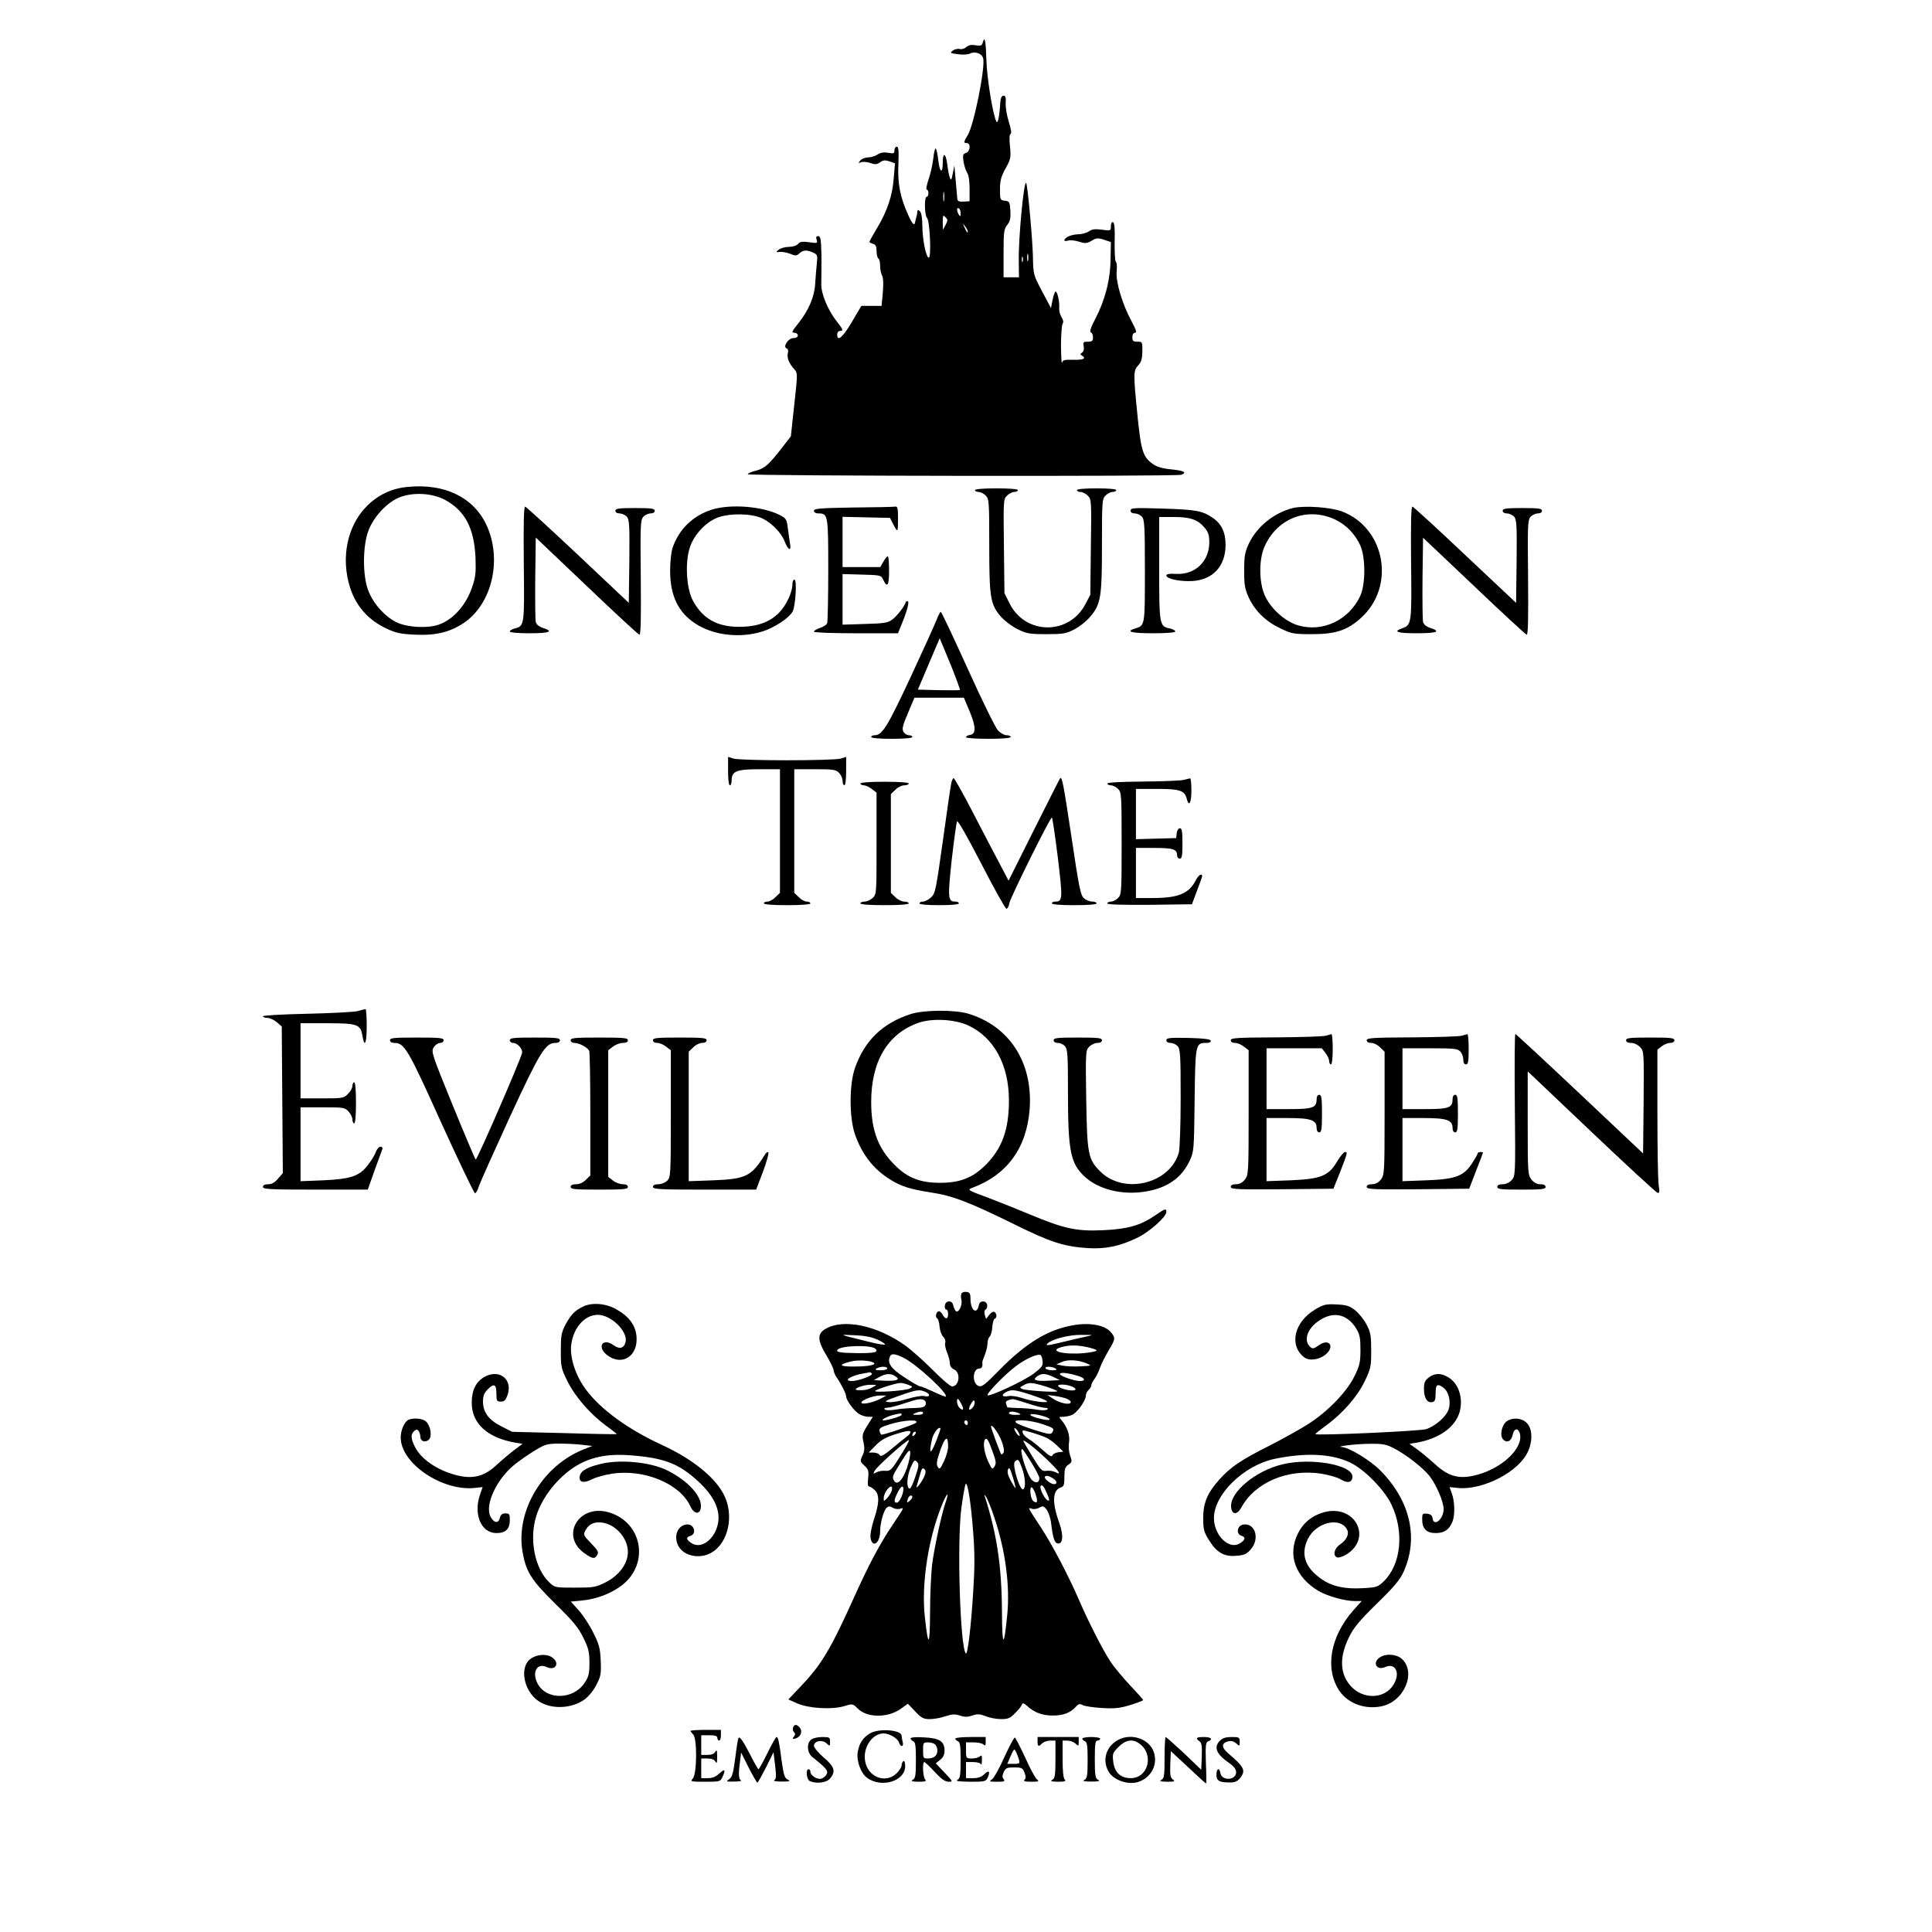 <?xml version="1.0" encoding="UTF-8" standalone="yes"?>
<svg version="1.0" xmlns="http://www.w3.org/2000/svg" width="1080" height="1080" viewBox="0 0 1080 1080" preserveAspectRatio="xMidYMid meet">
  <g transform="translate(0,1080) scale(0.1,-0.1)" fill="#000000" stroke="none">
    <path d="M5494 10563 c-5 -18 -11 -21 -40 -16 -24 4 -40 1 -52 -10 -10 -9 -27
-14 -37 -11 -11 3 -29 -1 -39 -9 -17 -13 -15 -14 28 -20 27 -4 56 -2 67 3 28
15 68 2 75 -26 13 -51 -52 -374 -86 -429 -24 -39 -25 -45 -5 -45 23 0 19 -47
-5 -55 -17 -5 -19 -12 -14 -48 4 -23 13 -51 20 -62 9 -12 14 -47 14 -90 l0
-70 -34 -2 c-28 -1 -34 2 -35 20 -1 12 -5 58 -9 102 l-7 80 -9 -45 c-7 -37
-10 -41 -16 -24 -5 11 -11 46 -15 77 -8 63 -25 68 -25 7 0 -65 -18 -54 -25 15
-4 36 -11 65 -15 65 -4 0 -10 -26 -13 -57 -4 -32 -15 -84 -26 -115 -11 -32
-16 -58 -10 -58 5 0 9 -9 9 -20 0 -11 -4 -20 -10 -20 -14 0 -12 -104 2 -118
16 -16 25 -222 10 -222 -15 0 -35 97 -36 175 0 43 -5 75 -13 83 -11 11 -13 11
-15 0 -1 -14 -4 -28 -8 -40 -1 -5 -3 -12 -4 -17 -3 -27 -16 -15 -39 37 -45 99
-60 175 -55 284 3 75 1 98 -9 98 -7 0 -13 -9 -13 -20 0 -18 -4 -20 -35 -14
-25 4 -43 1 -60 -10 -13 -9 -37 -16 -53 -16 -16 0 -36 -8 -43 -17 -12 -15 -12
-16 5 -10 10 4 33 2 51 -4 27 -10 36 -9 55 4 17 12 28 13 52 5 l31 -11 -7 -83
c-7 -98 -37 -186 -95 -282 -22 -37 -41 -71 -41 -74 0 -3 9 -8 20 -11 15 -4 20
-14 20 -40 0 -20 5 -39 10 -42 6 -3 10 -22 10 -41 0 -20 5 -44 11 -55 7 -13 8
-48 4 -95 l-7 -74 -57 0 -56 0 -53 -90 c-51 -86 -82 -113 -82 -70 0 11 7 20
15 20 21 0 19 7 -15 50 -53 67 -91 159 -89 215 1 28 1 98 1 158 -2 90 -5 107
-18 107 -11 0 -14 -6 -9 -20 6 -20 4 -21 -42 -14 -38 5 -52 3 -62 -10 -8 -9
-29 -16 -50 -16 -21 0 -46 -7 -57 -15 -18 -15 -18 -16 6 -13 14 1 40 -4 58
-11 28 -12 35 -12 51 3 21 19 41 20 76 4 25 -11 26 -15 21 -62 -3 -28 -7 -78
-9 -111 -4 -74 -37 -151 -94 -222 -37 -46 -40 -53 -23 -53 11 0 20 -7 20 -15
0 -9 -9 -15 -25 -15 -29 0 -61 -50 -37 -58 7 -2 10 -13 6 -27 -6 -25 7 -58 37
-90 18 -20 18 -26 -1 -197 l-19 -177 -45 -58 c-78 -101 -100 -121 -150 -134
-25 -6 -46 -15 -46 -20 0 -10 2399 -13 2424 -3 33 13 14 23 -55 30 -46 4 -81
14 -101 28 -58 39 -69 71 -89 269 -24 240 -24 255 4 285 17 18 22 36 23 78 0
53 0 54 -28 54 -23 0 -28 4 -28 25 0 15 6 25 15 25 11 0 6 16 -19 63 -52 96
-89 220 -84 278 3 27 1 52 -4 55 -5 4 -8 54 -7 112 2 75 -1 107 -9 110 -7 2
-12 -7 -12 -23 0 -25 -1 -26 -50 -19 -38 5 -56 3 -74 -10 -14 -9 -42 -16 -63
-16 -35 -1 -73 -18 -73 -34 0 -4 10 -4 21 -1 12 4 39 1 61 -6 35 -11 43 -10
70 5 26 16 35 17 69 6 l39 -13 -2 -96 c-1 -115 -31 -230 -86 -335 -25 -47 -32
-71 -24 -74 7 -2 12 -15 12 -28 0 -20 -5 -24 -29 -24 -25 0 -28 -3 -23 -26 3
-16 -1 -30 -9 -35 -12 -8 -12 -10 1 -18 24 -16 4 -24 -54 -22 -45 1 -55 -2
-59 -16 -3 -10 -5 32 -6 92 0 61 4 117 9 125 6 10 4 22 -6 37 -8 13 -14 35
-13 50 3 35 -10 93 -20 93 -4 0 -12 -21 -17 -46 l-9 -46 -50 94 c-49 93 -49
93 -51 198 -3 105 -30 400 -38 408 -13 12 -43 -312 -41 -430 l1 -98 -43 0 -43
0 0 134 c0 119 2 136 21 159 16 21 19 38 17 79 -3 49 -5 53 -30 56 -27 3 -28
5 -28 64 0 48 6 71 31 116 29 53 31 62 25 123 -5 43 -3 68 3 70 7 3 3 28 -10
69 -11 35 -19 83 -17 105 2 30 -1 40 -12 40 -10 0 -16 -12 -18 -35 -5 -82 -14
-124 -22 -110 -20 38 -53 244 -56 343 -3 107 -9 141 -20 100z m-217 -885 c-2
-13 -4 -3 -4 22 0 25 2 35 4 23 2 -13 2 -33 0 -45z m93 -71 c0 -18 -2 -19 -10
-7 -13 20 -13 43 0 35 6 -3 10 -16 10 -28z m-84 -64 l-15 -28 -1 43 c0 39 2
42 15 28 14 -14 14 -18 1 -43z m124 -37 c0 -12 -5 -7 -19 24 -11 24 -11 24 3
6 9 -11 16 -24 16 -30z m337 -163 c-3 -10 -5 -2 -5 17 0 19 2 27 5 18 2 -10 2
-26 0 -35z m-30 -5 c-3 -7 -5 -2 -5 12 0 14 2 19 5 13 2 -7 2 -19 0 -25z"/>
    <path d="M2278 8078 c-89 -8 -166 -45 -228 -108 -109 -109 -146 -289 -93 -455
33 -103 102 -181 202 -228 55 -26 79 -31 165 -35 115 -5 194 15 272 68 156
108 212 355 123 546 -73 155 -235 233 -441 212z m211 -73 c111 -61 161 -157
169 -320 3 -84 1 -110 -18 -165 -35 -104 -106 -183 -188 -212 -61 -21 -169
-16 -230 11 -66 30 -134 103 -163 179 -33 83 -32 252 1 337 30 78 105 158 174
185 76 30 183 24 255 -15z"/>
    <path d="M5450 8060 c0 -5 9 -10 20 -10 11 0 29 -9 40 -20 19 -19 20 -33 20
-278 0 -292 6 -331 65 -399 20 -23 61 -54 93 -70 51 -25 67 -28 162 -28 95 0
110 3 156 27 29 15 67 45 86 68 62 71 68 110 68 401 0 246 1 260 20 279 11 11
29 20 40 20 11 0 20 5 20 10 0 6 -43 10 -110 10 -67 0 -110 -4 -110 -10 0 -5
9 -10 20 -10 11 0 29 -9 41 -21 20 -20 21 -28 17 -287 l-3 -267 -28 -53 c-91
-173 -333 -172 -422 2 l-30 60 -3 262 c-3 255 -3 263 17 283 12 12 30 21 41
21 11 0 20 5 20 10 0 6 -47 10 -120 10 -73 0 -120 -4 -120 -10z"/>
    <path d="M2928 7650 c4 -351 4 -350 -54 -364 -13 -4 -24 -11 -24 -16 0 -6 45
-10 110 -10 113 0 137 10 75 30 -22 7 -37 20 -40 33 -3 12 -4 123 -3 247 l3
225 284 -270 c156 -149 288 -271 295 -273 8 -2 10 83 8 319 -3 293 -2 322 14
340 9 10 28 19 41 19 14 0 23 6 23 15 0 12 -19 15 -110 15 -91 0 -110 -3 -110
-15 0 -9 9 -15 23 -15 13 0 31 -8 41 -18 14 -17 16 -46 14 -250 l-3 -232 -284
268 c-156 147 -289 268 -295 270 -8 2 -10 -89 -8 -318z"/>
    <path d="M3979 7951 c-107 -34 -186 -112 -220 -216 -7 -22 -13 -78 -13 -125 0
-137 44 -231 137 -293 100 -68 251 -87 379 -47 67 21 149 75 169 112 16 30 25
178 10 178 -6 0 -11 -10 -11 -23 0 -47 -33 -118 -74 -161 -54 -55 -124 -80
-226 -80 -123 0 -205 48 -258 149 -34 65 -43 204 -18 287 19 68 79 138 144
169 55 27 167 32 240 10 57 -16 126 -81 148 -137 20 -51 39 -59 30 -11 -3 17
-8 56 -12 85 -6 49 -10 55 -45 73 -97 49 -276 63 -380 30z"/>
    <path d="M4768 7963 c-185 -3 -218 -6 -218 -18 0 -9 10 -15 24 -15 55 0 56 -7
56 -315 0 -156 -3 -290 -6 -299 -3 -8 -21 -20 -40 -26 -19 -6 -34 -16 -34 -21
0 -5 98 -9 235 -9 l235 0 13 33 c34 80 50 137 43 144 -5 5 -11 3 -13 -4 -9
-26 -49 -77 -76 -97 -25 -18 -45 -21 -153 -24 l-124 -4 0 142 0 141 107 -3
c107 -3 108 -3 121 -30 22 -47 32 -31 32 52 0 44 -3 80 -7 80 -5 0 -16 -14
-25 -30 l-17 -30 -106 0 -105 0 0 140 0 141 133 -3 132 -3 17 -33 c26 -52 28
-50 28 26 0 63 -2 72 -17 70 -10 -2 -116 -4 -235 -5z"/>
    <path d="M7227 7960 c-106 -27 -201 -104 -246 -199 -22 -48 -26 -69 -26 -151
0 -82 4 -103 26 -151 35 -75 96 -134 177 -172 63 -30 74 -32 177 -32 132 0
197 22 272 90 196 175 138 503 -105 596 -64 24 -212 34 -275 19z m240 -66 c59
-29 107 -78 137 -143 30 -66 30 -216 0 -282 -63 -135 -209 -205 -347 -165 -73
21 -155 95 -187 168 -33 74 -33 202 -1 273 71 160 243 224 398 149z"/>
    <path d="M7888 7656 c4 -340 3 -350 -49 -368 -55 -19 -29 -28 81 -28 113 0
137 10 75 30 -22 7 -37 20 -40 33 -3 12 -4 123 -3 247 l3 224 284 -269 c156
-149 289 -271 295 -273 8 -2 10 86 8 319 -3 293 -2 322 14 340 9 10 28 19 41
19 14 0 23 6 23 15 0 12 -19 15 -110 15 -91 0 -110 -3 -110 -15 0 -9 9 -15 23
-15 13 0 31 -8 41 -18 14 -17 16 -46 14 -251 l-3 -231 -284 267 c-156 148
-289 269 -295 271 -8 2 -10 -85 -8 -312z"/>
    <path d="M6320 7946 c0 -10 8 -16 23 -16 13 0 31 -8 40 -18 15 -16 17 -52 17
-304 0 -310 1 -305 -57 -322 -53 -17 -16 -26 102 -26 79 0 125 4 125 10 0 6
-14 13 -30 17 -59 11 -60 19 -60 335 l0 288 80 0 c93 0 135 -14 173 -59 22
-26 27 -42 27 -84 -1 -107 -81 -182 -188 -175 -36 2 -52 -1 -52 -9 0 -19 78
-35 146 -31 115 7 185 84 185 202 0 69 -22 117 -70 150 -59 41 -93 47 -283 53
-160 5 -178 4 -178 -11z"/>
    <path d="M5236 7336 c-9 -24 -75 -169 -146 -322 -129 -276 -158 -324 -201
-324 -10 0 -19 -4 -19 -10 0 -6 45 -10 115 -10 70 0 115 4 115 10 0 6 -9 10
-20 10 -10 0 -24 9 -30 20 -9 16 -3 37 26 105 l36 85 138 0 138 0 32 -76 c36
-86 37 -127 3 -132 -13 -2 -23 -8 -23 -13 0 -5 55 -9 125 -9 77 0 125 4 125
10 0 6 -10 10 -23 10 -13 0 -35 12 -49 28 -14 15 -90 170 -169 345 -79 174
-146 317 -150 317 -3 0 -14 -20 -23 -44z m130 -393 c-2 -2 -56 -2 -119 -1
l-116 3 61 144 61 143 59 -142 c32 -79 56 -145 54 -147z"/>
    <path d="M4070 6489 c0 -46 4 -79 10 -79 6 0 10 13 10 29 0 50 28 61 157 61
l113 0 0 -345 0 -346 -25 -24 c-13 -14 -33 -25 -45 -25 -11 0 -20 -4 -20 -10
0 -6 50 -10 130 -10 80 0 130 4 130 10 0 6 -9 10 -20 10 -12 0 -32 11 -45 25
l-25 24 0 346 0 345 115 0 c102 0 117 -2 135 -20 11 -11 20 -31 20 -45 0 -14
5 -25 10 -25 6 0 10 33 10 79 l0 80 -32 -10 c-18 -5 -152 -9 -298 -9 -146 0
-280 4 -298 9 l-32 10 0 -80z"/>
    <path d="M5317 6418 c-4 -18 -25 -163 -47 -323 -38 -272 -42 -291 -66 -312
-14 -13 -34 -23 -45 -23 -10 0 -19 -4 -19 -10 0 -6 43 -10 110 -10 67 0 110 4
110 10 0 6 -8 10 -19 10 -42 0 -44 18 -21 232 13 112 26 209 30 216 4 9 55
-81 136 -237 71 -138 134 -251 140 -251 6 0 14 15 17 33 6 32 227 477 237 477
3 0 18 -100 33 -221 28 -232 28 -249 -14 -249 -11 0 -19 -4 -19 -10 0 -6 48
-10 125 -10 77 0 125 4 125 10 0 6 -11 10 -24 10 -13 0 -34 8 -46 18 -19 16
-27 52 -70 341 -45 298 -53 342 -64 330 -2 -2 -68 -132 -146 -288 l-142 -284
-52 99 c-29 54 -96 183 -150 287 -53 103 -101 187 -105 187 -5 0 -11 -15 -14
-32z"/>
    <path d="M6615 6440 c-16 -4 -119 -8 -227 -9 -125 -1 -198 -5 -198 -11 0 -5 9
-10 20 -10 11 0 29 -9 40 -20 19 -19 20 -33 20 -305 0 -272 -1 -286 -20 -305
-11 -11 -29 -20 -40 -20 -11 0 -20 -5 -20 -10 0 -7 81 -9 236 -8 l237 3 28 75
c16 41 29 78 29 82 0 19 -21 6 -35 -22 -39 -76 -98 -100 -244 -100 l-91 0 0
140 0 140 103 0 c106 0 127 -7 127 -42 0 -10 7 -18 15 -18 12 0 15 16 15 85 0
67 -3 85 -14 85 -9 0 -16 -12 -18 -27 l-3 -28 -112 -3 -113 -3 0 141 0 140
118 0 c128 0 154 -9 166 -55 12 -48 26 -25 26 45 0 39 -3 69 -7 69 -5 -1 -21
-5 -38 -9z"/>
    <path d="M4810 6420 c0 -5 8 -10 19 -10 10 0 30 -9 45 -21 l26 -20 0 -284 c0
-279 0 -285 -22 -305 -12 -11 -32 -20 -45 -20 -13 0 -23 -4 -23 -10 0 -6 52
-10 135 -10 83 0 135 4 135 10 0 6 -11 10 -25 10 -14 0 -37 11 -50 25 l-25 24
0 276 0 276 25 24 c13 14 36 25 50 25 14 0 25 5 25 10 0 6 -52 10 -135 10 -83
0 -135 -4 -135 -10z"/>
    <path d="M2000 5148 c-19 -5 -146 -12 -282 -15 -137 -3 -248 -9 -248 -14 0 -5
11 -9 24 -9 14 0 38 -11 53 -24 l28 -24 3 -410 3 -410 -27 -31 c-18 -22 -35
-31 -55 -31 -19 0 -29 -5 -29 -15 0 -13 39 -15 293 -15 l293 0 38 108 c22 59
41 113 44 120 2 6 -3 12 -11 12 -8 0 -19 -12 -25 -27 -5 -16 -24 -48 -42 -71
-48 -66 -97 -83 -252 -90 l-128 -5 0 207 0 206 123 0 c116 0 125 -1 145 -23
12 -13 22 -33 22 -45 0 -12 5 -22 10 -22 6 0 10 45 10 115 0 70 -4 115 -10
115 -5 0 -10 -9 -10 -20 0 -12 -11 -32 -25 -45 -23 -24 -30 -25 -145 -25
l-120 0 0 210 0 210 148 0 c170 0 188 -6 198 -71 12 -70 24 -41 24 56 0 52 -3
95 -7 94 -5 -1 -24 -5 -43 -11z"/>
    <path d="M5090 5131 c-157 -51 -257 -148 -311 -302 -32 -92 -32 -276 0 -369
38 -110 101 -192 190 -249 64 -42 118 -59 235 -77 120 -18 210 -52 466 -178
202 -100 277 -124 410 -133 100 -6 180 10 280 59 67 33 160 116 160 143 0 22
-7 19 -64 -20 -82 -56 -154 -76 -291 -82 -147 -7 -218 9 -405 87 -69 29 -177
72 -240 96 -112 41 -114 43 -85 54 196 73 305 224 321 442 18 260 -114 463
-345 532 -76 22 -248 21 -321 -3z m322 -63 c144 -67 228 -220 228 -420 0 -162
-38 -267 -129 -359 -73 -73 -144 -101 -256 -101 -112 0 -183 28 -255 101 -92
92 -130 194 -130 351 0 227 92 381 263 442 76 27 203 21 279 -14z"/>
    <path d="M7410 5010 c-14 -4 -139 -8 -277 -9 -218 -1 -253 -3 -253 -16 0 -9 9
-15 24 -15 13 0 35 -9 50 -21 l26 -20 0 -348 c0 -337 -1 -349 -21 -375 -14
-17 -30 -26 -50 -26 -19 0 -29 -5 -29 -15 0 -13 36 -15 287 -13 l287 3 38 95
c42 108 42 110 26 110 -7 -1 -26 -24 -43 -52 -47 -81 -91 -99 -260 -106 l-135
-5 0 177 0 176 118 0 c130 0 162 -11 162 -56 0 -15 6 -24 15 -24 12 0 15 18
15 105 0 87 -3 105 -15 105 -9 0 -15 -9 -15 -24 0 -49 -21 -56 -156 -56 l-124
0 0 170 0 170 154 0 155 0 20 -26 c12 -15 21 -35 21 -45 0 -11 5 -19 10 -19 6
0 10 35 10 85 0 47 -3 85 -7 84 -5 -1 -19 -5 -33 -9z"/>
    <path d="M8170 5010 c-14 -4 -139 -8 -277 -9 -218 -1 -253 -3 -253 -16 0 -9 9
-15 25 -15 14 0 37 -11 50 -25 l25 -24 0 -344 c0 -333 -1 -345 -21 -371 -14
-17 -30 -26 -50 -26 -19 0 -29 -5 -29 -15 0 -13 36 -15 286 -13 l287 3 38 99
c22 55 39 101 39 103 0 2 -7 3 -15 3 -8 0 -15 -4 -15 -8 0 -5 -14 -29 -31 -55
-47 -72 -92 -89 -255 -95 l-134 -5 0 177 0 176 118 0 c130 0 162 -11 162 -56
0 -15 6 -24 15 -24 12 0 15 18 15 105 0 87 -3 105 -15 105 -9 0 -15 -9 -15
-24 0 -49 -21 -56 -156 -56 l-124 0 0 170 0 170 153 0 c136 0 156 -2 170 -18
10 -10 17 -31 17 -45 0 -17 5 -27 15 -27 12 0 15 16 15 85 0 47 -3 85 -7 84
-5 -1 -19 -5 -33 -9z"/>
    <path d="M8468 4623 c4 -394 3 -398 -18 -420 -12 -14 -33 -23 -50 -23 -20 0
-30 -5 -30 -15 0 -13 22 -15 135 -15 113 0 135 2 135 15 0 10 -10 15 -29 15
-20 0 -36 9 -50 26 -20 26 -21 38 -21 316 l0 289 356 -338 c196 -186 362 -339
370 -341 11 -3 12 6 6 45 -4 26 -7 207 -7 401 l0 354 24 19 c13 10 34 19 47
19 15 0 24 6 24 15 0 13 -22 15 -135 15 -113 0 -135 -2 -135 -15 0 -10 10 -15
28 -15 17 0 37 -10 50 -23 22 -23 22 -27 20 -309 l-3 -286 -354 334 c-195 184
-357 334 -360 334 -4 0 -5 -179 -3 -397z"/>
    <path d="M2180 4985 c0 -9 9 -15 24 -15 57 0 77 -34 262 -445 99 -217 184
-395 189 -395 6 0 16 17 22 39 7 21 85 195 173 387 169 365 199 414 255 414
16 0 25 6 25 15 0 13 -22 15 -140 15 -118 0 -140 -2 -140 -15 0 -8 8 -15 18
-15 25 0 56 -35 50 -57 -13 -50 -253 -602 -259 -595 -4 4 -62 141 -129 305
-117 287 -121 299 -105 323 8 13 24 24 35 24 11 0 20 7 20 15 0 13 -23 15
-150 15 -127 0 -150 -2 -150 -15z"/>
    <path d="M3190 4985 c0 -8 9 -15 20 -15 29 0 76 -26 84 -45 3 -9 6 -169 6
-356 l0 -340 -25 -24 c-15 -16 -36 -25 -55 -25 -20 0 -30 -5 -30 -15 0 -13 24
-15 160 -15 136 0 160 2 160 15 0 10 -10 15 -29 15 -15 0 -40 9 -55 21 l-26
20 0 354 0 354 26 20 c15 12 40 21 55 21 19 0 29 5 29 15 0 13 -24 15 -160 15
-136 0 -160 -2 -160 -15z"/>
    <path d="M3650 4985 c0 -9 9 -15 24 -15 13 0 35 -9 50 -21 l26 -20 0 -355 c0
-341 -1 -355 -20 -374 -11 -11 -33 -20 -50 -20 -20 0 -30 -5 -30 -15 0 -13 39
-15 288 -15 l289 0 38 100 c21 56 34 104 30 108 -4 4 -12 -1 -19 -12 -74 -121
-106 -137 -288 -144 l-138 -5 0 362 0 362 25 24 c13 14 36 25 50 25 16 0 25 6
25 15 0 13 -23 15 -150 15 -127 0 -150 -2 -150 -15z"/>
    <path d="M5890 4985 c0 -9 9 -15 23 -15 13 0 31 -8 40 -18 15 -16 17 -49 17
-258 0 -328 14 -397 92 -470 77 -73 211 -106 340 -85 124 20 205 77 250 176
22 48 23 62 26 335 4 313 5 320 64 320 19 0 28 4 26 13 -3 8 -40 13 -126 15
-104 2 -122 0 -122 -13 0 -9 9 -15 23 -15 13 0 31 -8 40 -18 15 -16 17 -51 17
-288 0 -154 -5 -285 -10 -306 -49 -176 -307 -238 -439 -107 -69 69 -74 97 -79
406 -4 264 -3 272 17 292 12 12 32 21 46 21 16 0 25 6 25 15 0 13 -22 15 -135
15 -113 0 -135 -2 -135 -15z"/>
    <path d="M5375 3570 c-4 -6 -4 -22 -1 -35 8 -31 -17 -80 -32 -63 -5 7 -12 22
-14 33 -5 28 -42 26 -46 -2 -2 -13 1 -23 7 -23 6 0 11 -11 11 -25 0 -30 -15
-33 -30 -5 -6 11 -15 20 -21 20 -15 0 -23 -31 -11 -39 7 -4 13 -25 14 -46 2
-22 11 -48 20 -57 10 -10 15 -24 12 -33 -4 -8 1 -33 10 -55 9 -22 16 -50 16
-63 0 -13 9 -26 23 -32 39 -17 30 -95 -11 -95 -10 0 -58 41 -107 91 -50 50
-117 110 -151 135 -161 116 -351 155 -452 94 -44 -27 -43 -64 8 -147 22 -37
40 -74 40 -83 0 -8 8 -27 17 -40 25 -35 53 -92 53 -106 0 -21 44 -81 72 -98
14 -9 38 -16 52 -16 l25 0 -31 -50 c-28 -45 -30 -54 -21 -92 7 -33 6 -51 -6
-75 -14 -31 -13 -34 11 -56 23 -21 25 -30 21 -71 -4 -31 -2 -46 6 -46 6 0 20
-9 31 -20 27 -27 26 -72 -5 -165 -15 -48 -22 -87 -18 -105 11 -56 53 -25 53
40 0 46 20 118 37 132 11 9 19 9 34 -1 11 -6 30 -9 41 -5 24 7 25 11 -43 -91
-68 -101 -131 -219 -206 -385 -141 -313 -190 -394 -306 -516 l-70 -74 49 -22
c64 -28 192 -36 261 -16 49 15 50 15 78 -13 51 -52 166 -53 238 -3 l42 30 41
-43 c35 -37 46 -43 82 -43 23 0 62 7 87 16 37 12 53 13 81 4 25 -9 43 -9 69 0
29 10 43 9 76 -4 22 -9 60 -16 85 -16 39 0 51 5 78 33 18 17 35 39 38 47 4 12
9 11 29 -6 42 -38 86 -54 144 -54 59 0 98 15 129 49 15 17 22 18 39 9 11 -6
60 -13 108 -16 70 -4 100 -1 158 17 39 12 71 24 71 28 0 3 -33 40 -73 82 -39
42 -90 102 -111 135 -41 62 -122 220 -176 346 -55 127 -149 307 -209 398 -80
123 -77 115 -53 108 11 -4 30 -1 42 6 19 11 24 10 40 -10 10 -13 21 -44 25
-70 10 -87 19 -117 37 -120 30 -6 34 45 10 113 -42 116 -39 185 8 200 17 5 20
15 20 59 0 44 4 56 22 68 21 14 22 18 10 51 -7 20 -10 51 -6 74 6 41 -10 87
-44 126 -14 16 -13 17 11 17 14 0 37 5 51 11 29 14 76 80 76 108 0 10 7 24 15
31 8 7 15 18 15 25 0 7 8 23 18 36 10 13 24 42 31 63 7 21 29 64 47 95 40 66
41 72 12 106 -34 38 -117 53 -208 37 -142 -24 -266 -100 -417 -254 -76 -78
-95 -93 -112 -86 -39 14 -35 98 4 98 14 0 19 12 16 33 -1 4 6 24 14 43 8 20
15 48 15 63 0 15 5 32 12 39 7 7 14 31 15 55 2 23 8 44 13 45 14 5 13 29 -1
38 -7 4 -19 -3 -29 -16 l-18 -23 -7 23 c-4 14 -3 25 5 30 7 4 10 16 8 26 -5
26 -42 25 -46 -1 -11 -58 -47 -30 -47 35 0 28 -4 36 -22 38 -11 2 -24 -2 -28
-8z m-471 -258 c27 -12 46 -25 43 -28 -3 -3 -43 3 -89 15 -178 44 -171 41 -83
37 55 -2 95 -9 129 -24z m1166 16 c-25 -5 -81 -18 -125 -29 -91 -22 -103 -23
-89 -9 24 24 121 49 189 48 70 0 70 0 25 -10z m-1176 -68 c19 -19 -6 -25 -105
-24 -94 1 -120 6 -106 20 23 23 188 27 211 4z m1186 9 c27 -6 50 -14 50 -18 0
-5 -32 -11 -70 -15 -114 -10 -201 12 -128 33 45 13 88 13 148 0z m-1027 -60
c73 -37 249 -200 234 -216 -2 -2 -33 10 -68 27 -35 16 -69 30 -75 30 -6 0 -46
22 -87 50 -76 49 -97 79 -83 115 7 21 29 19 79 -6z m775 -17 c3 -27 -3 -35
-50 -71 -57 -42 -258 -136 -258 -119 0 14 96 113 156 159 52 40 118 71 139 65
6 -1 11 -16 13 -34z m-945 -9 c20 -12 -27 -22 -107 -22 -85 -1 -93 10 -21 28
39 10 108 6 128 -6z m1193 -5 c28 -12 27 -13 -36 -16 -36 -2 -81 0 -100 4
l-35 7 30 13 c33 16 95 12 141 -8z m-1116 -28 c0 -5 -17 -10 -37 -10 -28 0
-34 3 -23 10 20 13 60 13 60 0z m940 0 c11 -7 7 -10 -17 -10 -17 0 -35 5 -38
10 -8 13 35 13 55 0z m-1026 -29 c7 -10 -76 -41 -111 -41 -55 0 -7 31 67 43
14 2 28 5 32 6 4 0 9 -3 12 -8z m1154 -13 c37 -11 43 -28 9 -28 -34 0 -118 30
-112 41 6 9 48 4 103 -13z m-1022 -2 c17 -13 17 -15 3 -21 -9 -3 -41 -5 -70
-3 l-54 3 30 17 c37 21 65 22 91 4z m882 -3 l37 -18 -59 -3 c-75 -4 -97 3 -70
23 25 19 47 19 92 -2z m-811 -44 c26 -10 27 -11 9 -21 -21 -12 -205 -25 -194
-13 8 9 118 44 140 44 9 1 29 -4 45 -10z m767 -9 c36 -12 66 -23 66 -27 0 -8
-170 3 -194 12 -17 8 -17 9 5 21 32 18 46 17 123 -6z m-964 -4 c-26 -15 -51
-19 -85 -17 -38 3 26 30 70 30 39 0 40 0 15 -13z m1115 2 c16 -7 21 -14 14
-18 -14 -9 -78 5 -92 19 -15 15 44 15 78 -1z m-821 -29 c30 -14 24 -31 -8 -23
-13 3 -55 -4 -94 -16 -38 -12 -85 -20 -104 -18 -29 3 -22 7 57 35 102 36 114
37 149 22z m583 -14 c43 -14 85 -30 93 -36 22 -16 -83 -3 -140 17 -25 8 -57
13 -71 10 -36 -7 -45 5 -17 21 32 17 47 16 135 -12z m-827 -20 c-37 -21 -99
-37 -112 -29 -18 11 59 43 102 43 l35 0 -25 -14z m1033 -4 c16 -6 25 -16 22
-22 -9 -14 -62 -2 -100 23 l-30 20 40 -5 c22 -3 53 -10 68 -16z m-795 -9 c7
-5 10 -16 6 -25 -5 -13 -19 -17 -63 -18 -31 0 -78 -4 -106 -9 -29 -5 -54 -4
-59 1 -6 5 0 9 15 10 13 0 56 11 94 24 78 26 94 28 113 17z m207 -22 c16 -30
9 -40 -13 -18 -12 12 -17 48 -7 48 2 0 11 -13 20 -30z m65 -15 c-22 -27 -31
-15 -13 16 13 22 19 26 21 14 2 -9 -2 -22 -8 -30z m304 20 c42 -14 86 -25 98
-25 14 0 18 -4 13 -9 -6 -5 -31 -6 -60 -1 -27 5 -76 9 -107 9 -32 1 -58 3 -58
5 0 2 -3 11 -6 19 -5 13 4 20 37 26 4 0 41 -10 83 -24z m-584 -55 c0 -5 -15
-10 -32 -9 -28 0 -30 2 -13 9 28 12 45 12 45 0z m535 0 c16 -7 13 -9 -17 -9
-21 -1 -38 4 -38 9 0 12 27 12 55 0z m-655 -9 c0 -8 -76 -31 -102 -31 -19 1
21 22 57 31 43 10 45 10 45 0z m809 -13 c13 -5 21 -11 18 -14 -8 -9 -107 16
-107 27 0 9 48 2 89 -13z m-729 -32 c-12 -10 -173 -66 -193 -66 -2 0 -7 9 -10
19 -4 17 5 23 57 39 75 24 168 29 146 8z m290 -2 c0 -8 -4 -12 -10 -9 -5 3
-10 10 -10 16 0 5 5 9 10 9 6 0 10 -7 10 -16z m418 -5 c64 -22 68 -25 53 -48
-7 -11 -25 -8 -97 15 -49 15 -96 34 -104 41 -24 22 76 16 148 -8z m-229 -95
c12 -32 16 -55 11 -64 -5 -8 -11 -12 -13 -10 -6 9 -57 145 -57 155 0 22 42
-35 59 -81z m-368 -5 c-30 -75 -40 -67 -21 16 8 34 37 72 47 61 2 -2 -10 -37
-26 -77z m469 37 c0 -6 -7 -2 -15 8 -8 11 -15 25 -15 30 0 6 7 2 15 -8 8 -11
15 -25 15 -30z m-629 -5 c-12 -9 -50 -39 -84 -68 -48 -40 -64 -48 -70 -37 -4
8 -20 14 -35 14 l-26 0 39 40 c30 31 57 46 115 64 50 16 76 21 79 13 2 -6 -6
-18 -18 -26z m774 -6 c17 -7 46 -28 65 -47 l34 -33 -27 -3 c-16 -2 -31 -10
-34 -18 -4 -10 -19 -2 -55 31 -28 25 -63 53 -79 62 -15 9 -30 24 -32 34 -4 16
-1 16 47 2 28 -8 65 -21 81 -28z m-733 13 c-7 -7 -12 -8 -12 -2 0 6 3 14 7 17
3 4 9 5 12 2 2 -3 -1 -11 -7 -17z m188 -65 c0 -17 -10 -54 -23 -81 -21 -45
-25 -48 -35 -32 -9 15 -6 34 15 95 27 76 43 83 43 18z m249 -29 c19 -52 21
-65 10 -82 -12 -19 -14 -17 -36 30 -22 48 -30 107 -16 122 10 10 18 -3 42 -70z
m-515 -21 c-50 -81 -57 -87 -84 -85 -16 2 -38 -2 -50 -8 -20 -11 -21 -10 -10
9 12 23 177 171 191 171 4 0 -16 -39 -47 -87z m819 -22 c68 -65 85 -91 46 -70
-12 6 -34 9 -49 7 -25 -4 -32 3 -76 75 -27 44 -51 85 -53 90 -7 18 62 -35 132
-102z m-783 -46 c-23 -68 -54 -100 -71 -74 -14 22 -12 27 39 108 38 61 48 72
50 53 2 -12 -6 -52 -18 -87z m694 32 c25 -41 46 -81 46 -90 0 -25 -19 -31 -40
-12 -28 25 -75 175 -56 175 3 0 25 -33 50 -73z m-647 -81 c-12 -37 -26 -68
-32 -67 -19 1 -16 67 5 116 18 42 23 47 35 34 13 -13 12 -23 -8 -83z m596 47
c19 -53 22 -109 7 -118 -18 -11 -64 137 -47 154 18 18 22 14 40 -36z m-544
-41 c-12 -33 -55 -88 -44 -57 3 11 11 39 18 62 8 32 14 40 23 32 9 -7 10 -18
3 -37z m507 -69 c-2 -2 -13 16 -26 40 -16 30 -21 50 -15 63 6 15 11 7 26 -41
10 -32 17 -61 15 -62z m213 51 c33 -24 11 -43 -23 -20 -28 18 -34 36 -13 36 7
0 23 -7 36 -16z m-449 -299 c9 -110 9 -196 1 -320 -12 -204 -32 -369 -42 -358
-32 35 -50 620 -25 812 9 68 20 129 24 135 10 17 30 -104 42 -269z m415 211
c12 -29 13 -37 3 -34 -17 5 -49 68 -41 81 8 12 19 -2 38 -47z m-870 22 c-4
-13 -16 -32 -26 -43 -19 -19 -19 -19 -19 1 0 23 26 64 41 64 6 0 7 -10 4 -22z
m65 8 c0 -28 -23 -76 -36 -76 -18 0 -18 12 3 55 17 36 33 46 33 21z m740 -32
c13 -40 8 -53 -15 -34 -16 13 -22 85 -6 75 5 -3 15 -21 21 -41z m-504 -42
c-22 -62 -64 -256 -76 -352 -5 -47 -11 -166 -11 -265 -1 -191 -10 -199 -29
-25 -21 189 20 450 102 643 25 57 34 57 14 -1z m273 -87 c62 -184 88 -384 71
-547 -18 -182 -28 -177 -29 17 -1 258 -28 439 -96 650 -4 14 -2 12 9 -5 8 -14
29 -65 45 -115z m-459 116 c0 -5 -7 -14 -15 -21 -16 -14 -18 -10 -9 14 6 17
24 22 24 7z"/>
    <path d="M3255 3494 c-45 -23 -64 -44 -94 -99 -23 -44 -26 -62 -26 -146 0 -90
2 -99 37 -170 43 -87 128 -184 216 -249 34 -24 60 -45 59 -47 -2 -1 -134 1
-294 6 l-290 7 -59 30 c-71 35 -104 79 -104 139 0 32 6 48 27 69 35 35 48 28
48 -25 0 -40 2 -44 25 -44 20 0 27 8 38 39 29 90 -52 147 -135 96 -44 -27 -66
-74 -66 -141 0 -117 88 -197 246 -224 l38 -6 -48 -36 c-26 -20 -71 -58 -99
-84 -68 -63 -131 -79 -224 -55 -105 27 -196 89 -230 157 -24 46 -25 72 -4 90
13 10 17 10 25 -2 5 -8 9 -22 9 -32 0 -23 26 -33 46 -16 20 16 13 73 -12 100
-17 19 -66 25 -99 13 -23 -9 -45 -57 -45 -100 0 -143 228 -299 411 -282 l47 5
-14 -40 c-39 -111 5 -217 91 -217 52 0 75 23 75 73 0 33 -3 37 -25 37 -18 0
-26 -7 -31 -26 -8 -33 -34 -28 -53 10 -32 67 39 215 142 294 28 22 79 57 111
76 55 33 66 36 135 36 42 0 100 -3 129 -7 l53 -6 -53 -21 c-225 -92 -373 -339
-338 -564 19 -117 48 -163 184 -297 100 -98 129 -133 157 -190 29 -59 34 -80
34 -141 0 -60 -4 -77 -27 -111 -63 -96 -214 -98 -263 -4 -33 64 -3 117 51 92
51 -23 76 24 29 55 -36 24 -103 13 -132 -21 -46 -53 -20 -166 50 -219 68 -52
186 -51 262 2 23 16 51 49 68 82 26 50 28 63 25 136 -3 69 -8 91 -41 156 -20
42 -57 98 -82 126 l-44 49 63 6 c82 8 165 40 225 87 153 121 111 351 -76 406
-168 49 -275 -133 -134 -230 44 -31 57 -32 70 -7 9 15 2 26 -35 64 -41 42 -44
48 -33 69 18 34 40 47 77 48 82 0 162 -81 162 -166 0 -64 -49 -131 -124 -169
-56 -28 -67 -30 -172 -30 -111 0 -113 0 -144 30 -81 78 -113 241 -72 371 24
78 79 160 148 223 102 93 215 128 374 116 191 -14 275 -46 383 -146 92 -84
129 -168 108 -247 -23 -84 -94 -132 -146 -98 -30 20 -32 33 -4 41 32 10 22 59
-13 63 -36 4 -68 -29 -68 -71 0 -109 154 -146 236 -55 63 68 78 188 36 281
-45 101 -175 208 -348 288 -189 86 -345 199 -427 309 -59 78 -92 179 -84 251
12 97 75 169 149 169 74 0 169 -93 155 -152 -9 -36 -34 -42 -68 -17 -58 41
-93 -7 -39 -53 84 -69 179 -11 168 103 -6 61 -42 110 -111 149 -60 35 -142 41
-192 14z"/>
    <path d="M7352 3480 c-117 -69 -148 -200 -62 -267 28 -22 83 -15 120 15 55 46
19 94 -39 51 -25 -18 -33 -20 -45 -10 -43 36 -18 108 53 152 78 50 153 32 202
-47 20 -33 24 -52 24 -119 0 -71 -4 -88 -34 -149 -42 -86 -146 -194 -254 -264
-43 -28 -142 -83 -220 -123 -161 -81 -217 -119 -281 -190 -67 -75 -90 -130
-90 -215 0 -62 4 -78 30 -120 44 -72 86 -97 153 -91 46 3 59 9 83 36 51 58 26
147 -40 139 -36 -4 -45 -53 -12 -63 26 -8 21 -25 -12 -44 -60 -34 -142 48
-142 143 0 132 167 295 340 331 174 36 319 29 424 -22 78 -38 189 -151 228
-233 73 -153 54 -336 -43 -430 -32 -31 -40 -34 -116 -38 -104 -6 -174 10 -235
53 -90 64 -114 138 -73 222 45 93 180 126 219 53 14 -25 -3 -60 -41 -85 -31
-22 -40 -62 -14 -71 8 -3 31 4 51 16 148 92 50 282 -123 237 -67 -18 -117 -58
-148 -120 -59 -120 -14 -244 118 -322 49 -28 145 -55 200 -55 l39 0 -47 -52
c-129 -147 -160 -325 -79 -448 49 -73 144 -108 238 -88 127 27 195 192 111
266 -31 26 -90 30 -123 6 -42 -29 -16 -74 31 -53 58 26 87 -33 47 -98 -50 -83
-174 -85 -243 -4 -58 69 -60 160 -5 271 25 51 58 91 154 185 95 92 129 133
149 176 87 191 39 400 -130 570 -56 56 -172 127 -214 130 -41 3 83 18 157 18
68 1 91 -3 130 -23 68 -34 166 -110 203 -157 38 -49 78 -142 79 -184 0 -57
-55 -103 -62 -52 -2 16 -11 23 -30 25 -26 3 -28 0 -28 -30 0 -54 23 -78 76
-78 48 0 77 20 94 66 14 35 12 112 -4 155 l-13 36 47 -5 c140 -13 340 90 391
203 28 60 25 130 -6 160 -28 29 -79 33 -112 10 -29 -21 -41 -81 -20 -102 21
-22 46 -9 53 27 7 34 29 40 39 10 27 -85 -107 -208 -261 -240 -85 -18 -141 0
-212 65 -31 28 -76 66 -100 83 l-43 31 38 6 c128 22 219 87 243 174 20 76 -6
157 -63 191 -41 26 -78 25 -111 -1 -21 -16 -26 -29 -26 -63 0 -50 18 -80 46
-74 15 3 19 12 19 45 0 52 8 60 39 39 32 -20 48 -75 35 -121 -11 -41 -73 -96
-126 -114 -32 -11 -611 -37 -620 -28 -1 2 25 23 58 47 94 68 177 163 218 249
34 71 36 82 36 171 0 82 -3 102 -25 144 -14 27 -42 63 -63 80 -33 26 -48 31
-105 34 -60 3 -73 0 -120 -28z"/>
    <path d="M3355 2616 c-81 -20 -115 -42 -115 -77 0 -27 27 -30 70 -8 21 11 72
25 111 31 180 27 378 -55 437 -180 22 -48 56 -51 60 -7 6 61 -71 146 -185 204
-95 48 -266 65 -378 37z"/>
    <path d="M7168 2614 c-150 -36 -294 -156 -286 -239 4 -43 33 -45 56 -4 76 142
260 220 448 191 43 -7 92 -21 109 -32 39 -24 65 -17 65 16 0 66 -234 107 -392
68z"/>
    <path d="M4434 1145 c-4 -9 -2 -21 4 -27 9 -9 8 -15 0 -26 -10 -12 -9 -14 6
-11 28 6 43 35 30 56 -15 24 -33 27 -40 8z"/>
    <path d="M3860 1124 c0 -3 7 -12 15 -20 23 -23 21 -220 -2 -246 -15 -17 -13
-18 69 -18 81 0 85 1 96 25 20 43 14 50 -16 22 -20 -19 -39 -27 -65 -27 l-37
0 0 55 0 55 35 0 c22 0 38 -6 44 -17 8 -14 10 -8 10 27 0 35 -2 41 -10 28 -6
-12 -22 -18 -44 -18 l-35 0 0 55 0 55 45 0 c33 0 45 -4 45 -15 0 -8 5 -15 10
-15 6 0 10 14 10 30 l0 30 -85 0 c-47 0 -85 -3 -85 -6z"/>
    <path d="M4863 1110 c-40 -24 -59 -54 -68 -103 -9 -49 17 -120 53 -146 82 -58
212 -17 212 66 0 20 -4 32 -10 28 -5 -3 -10 -14 -10 -24 0 -9 -13 -29 -28 -44
-62 -60 -161 -21 -176 69 -13 76 40 154 104 154 31 0 78 -27 85 -50 9 -28 29
-26 21 3 -3 12 -6 27 -6 34 0 33 -128 43 -177 13z"/>
    <path d="M4128 1084 c-3 -5 -11 -55 -18 -112 -11 -84 -17 -106 -34 -118 -19
-13 -17 -14 29 -13 28 0 44 3 38 6 -14 5 -16 37 -6 108 l6 48 42 -84 c24 -46
45 -84 49 -84 3 0 24 38 48 85 l42 85 9 -74 c7 -59 6 -75 -4 -82 -9 -5 7 -8
41 -8 45 0 51 2 34 11 -18 8 -23 25 -34 101 -14 110 -20 137 -29 137 -4 0 -27
-40 -51 -90 -24 -49 -47 -90 -50 -90 -3 0 -22 33 -42 73 -45 87 -63 113 -70
101z"/>
    <path d="M4535 1076 c-27 -20 -24 -74 6 -98 79 -63 90 -77 80 -96 -6 -11 -19
-22 -30 -25 -23 -6 -61 18 -61 39 0 8 -4 14 -10 14 -18 0 -11 -60 8 -67 39
-16 94 -8 113 16 32 39 24 65 -36 116 -30 26 -55 56 -55 66 0 27 46 36 70 14
19 -18 20 -17 20 8 0 25 -3 27 -43 27 -24 0 -52 -6 -62 -14z"/>
    <path d="M5090 1082 c0 -5 7 -12 15 -16 12 -4 15 -26 15 -105 0 -85 -3 -102
-17 -110 -14 -8 -7 -10 32 -11 38 0 46 3 37 12 -13 13 -17 98 -5 98 4 0 30
-25 58 -55 37 -40 58 -55 78 -55 25 0 24 2 -23 51 l-49 52 24 19 c18 14 25 29
25 52 0 52 -28 70 -116 74 -45 3 -74 0 -74 -6z m138 -34 c7 -7 12 -21 12 -33
0 -29 -19 -45 -52 -45 -27 0 -28 2 -28 45 0 43 1 45 28 45 15 0 33 -5 40 -12z"/>
    <path d="M5340 1081 c0 -5 7 -11 15 -15 12 -4 15 -26 15 -105 0 -85 -3 -102
-17 -110 -13 -8 5 -10 70 -11 84 0 88 1 99 25 15 34 5 42 -21 16 -14 -14 -34
-21 -61 -21 l-40 0 0 45 0 45 39 0 c22 0 42 -5 44 -12 3 -7 6 3 6 21 1 27 -2
32 -11 23 -7 -7 -27 -12 -45 -12 -32 0 -33 1 -33 45 l0 45 43 0 c24 0 48 -5
55 -12 9 -9 12 -6 12 15 l0 27 -85 0 c-47 0 -85 -4 -85 -9z"/>
    <path d="M5615 979 c-27 -61 -58 -117 -69 -125 -19 -13 -16 -14 28 -14 40 0
46 2 37 14 -9 10 -9 20 0 40 11 23 18 26 58 26 42 0 48 -3 58 -29 8 -21 8 -32
0 -40 -8 -8 3 -11 38 -11 41 0 46 2 32 13 -9 6 -39 61 -66 122 -28 60 -54 111
-58 112 -4 1 -30 -47 -58 -108z m73 8 c17 -46 16 -47 -22 -47 l-35 0 17 40 c9
22 19 40 22 40 4 0 11 -15 18 -33z"/>
    <path d="M5800 1065 c0 -29 6 -31 26 -10 9 8 29 15 45 15 l29 0 0 -105 c0 -88
-3 -106 -17 -114 -14 -8 -7 -10 32 -11 38 0 46 3 37 12 -8 8 -12 48 -12 115
l0 103 27 0 c14 0 35 -7 45 -17 17 -15 18 -15 18 10 l0 27 -115 0 -115 0 0
-25z"/>
    <path d="M6050 1081 c0 -5 7 -11 15 -15 12 -4 15 -26 15 -105 0 -85 -3 -102
-17 -110 -14 -8 -5 -10 37 -10 42 0 51 2 38 10 -15 8 -18 26 -18 114 0 87 3
105 15 105 8 0 15 5 15 10 0 6 -22 10 -50 10 -27 0 -50 -4 -50 -9z"/>
    <path d="M6239 1067 c-58 -39 -76 -106 -44 -167 26 -50 109 -80 168 -61 76 25
113 103 84 174 -31 74 -137 102 -208 54z m129 -13 c85 -59 52 -194 -47 -194
-57 0 -91 32 -98 93 -5 43 -3 49 30 82 39 39 78 46 115 19z"/>
    <path d="M6510 975 c0 -98 -2 -115 -17 -124 -14 -8 -7 -10 31 -11 43 0 47 2
32 13 -14 10 -16 25 -14 85 l3 73 97 -90 c53 -50 98 -91 100 -91 2 0 2 52 -1
115 -3 98 -1 116 13 121 29 11 17 24 -24 24 -43 0 -49 -6 -25 -24 13 -9 15
-28 13 -85 l-3 -74 -96 92 c-54 50 -100 91 -103 91 -3 0 -6 -52 -6 -115z"/>
    <path d="M6820 1070 c-37 -37 -21 -75 49 -124 29 -20 41 -36 41 -53 0 -46 -81
-50 -88 -4 -5 32 -22 25 -22 -9 0 -35 15 -44 74 -44 28 -1 43 6 57 23 35 43
26 63 -69 143 -35 31 -34 55 5 64 16 4 30 0 43 -11 19 -18 20 -17 20 8 0 25
-3 27 -45 27 -32 0 -51 -6 -65 -20z"/>
  </g>
</svg>